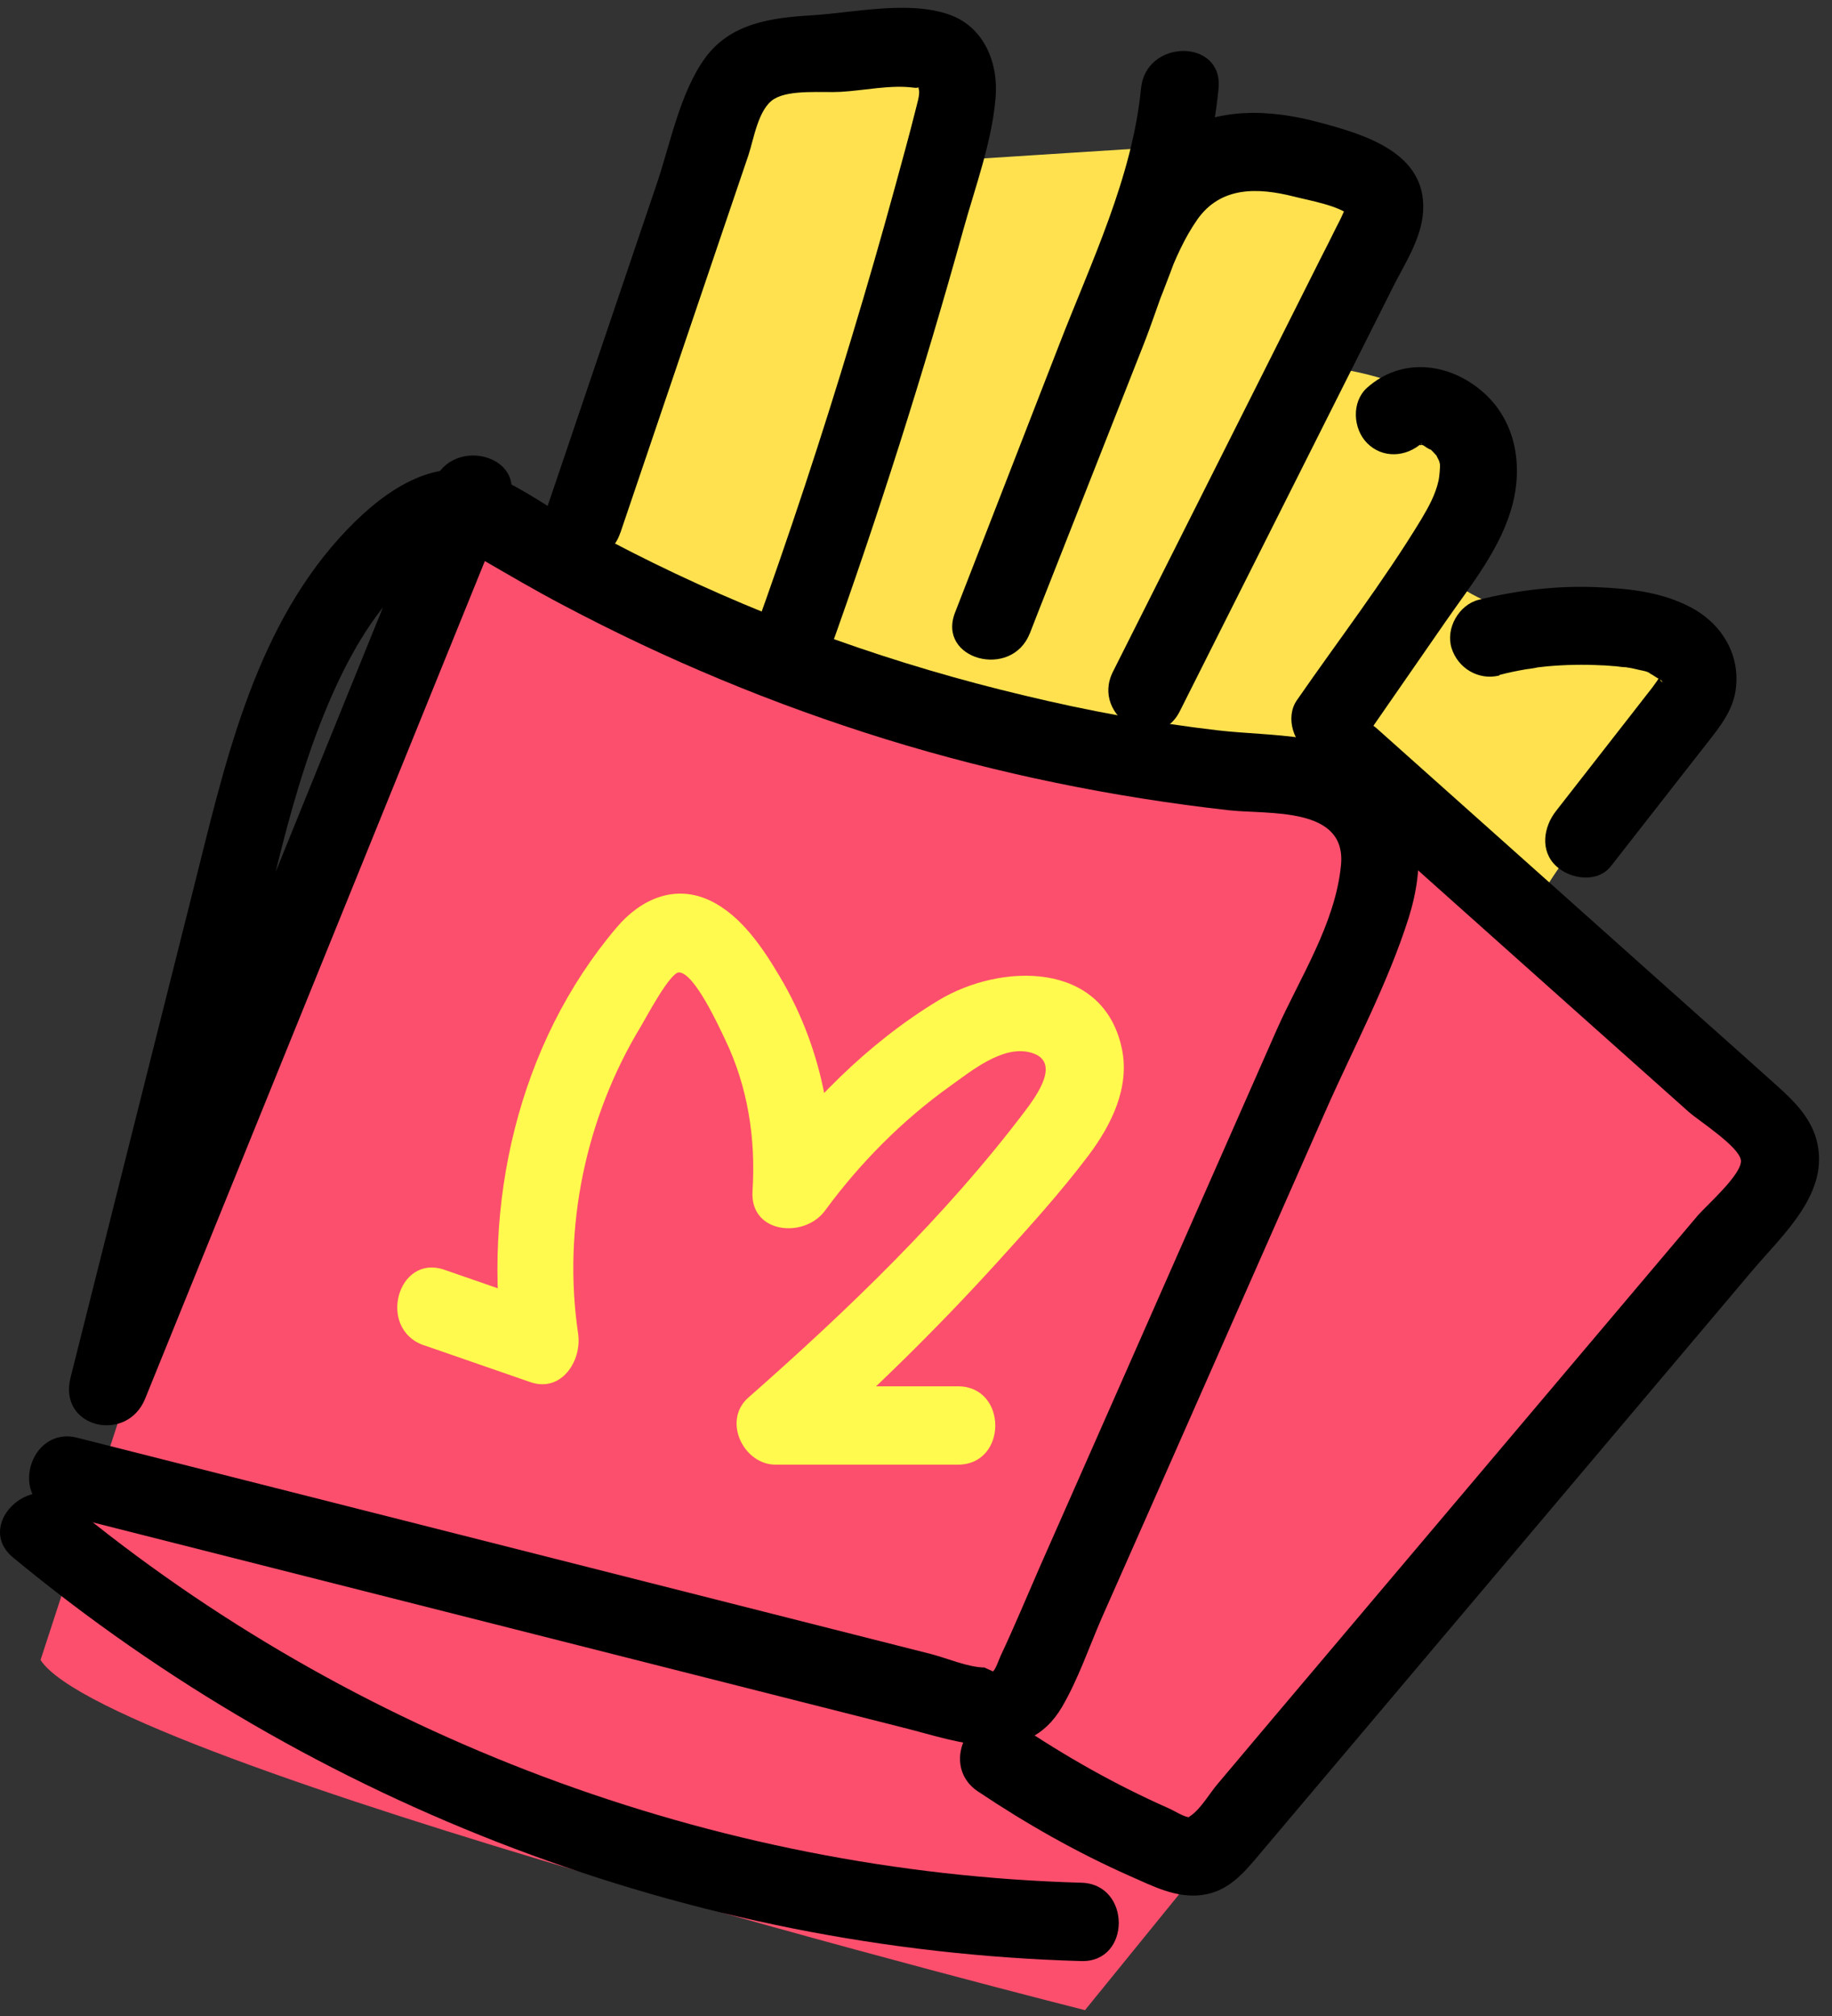 <svg width="140" height="154" viewBox="0 0 140 154"  xmlns="http://www.w3.org/2000/svg">
<rect x="0" y="0" width="140" height="154" fill="#333333" stroke="none"/>
<path d="M42.859 49.287L56.599 5.741L71.978 4.085V12.303L89.449 11.186C89.449 11.186 95.332 8.633 99.102 11.984C102.873 15.335 105.124 17.988 105.124 17.988L100.129 27.923C100.129 27.923 106.545 28.242 109.546 30.975C112.546 33.707 111.164 41.327 109.862 43.203C109.862 43.203 111.954 46.953 121.805 47.83C131.656 48.708 131.084 52.458 124.845 59.181C118.607 65.903 116.199 71.229 116.199 71.229L42.859 49.287Z" fill="#FFE150"/>
<path d="M3.099 126.804L31.33 40.25C31.33 40.25 87.119 58.802 104.077 61.415C121.035 64.028 136.039 88.185 136.039 88.185L82.914 153.554C82.914 153.554 8.193 134.723 3.099 126.804Z" fill="#FC4F6D"/>
<path d="M33.166 36.779L5.389 105.24L11.095 106.836L18.537 77.273C20.61 69.035 22.11 60.198 25.664 52.458C27.204 49.107 29.178 45.955 31.962 43.542C32.573 43.023 33.403 42.225 34.173 41.986C35.258 41.647 35.91 42.185 36.818 42.724C38.851 43.901 40.885 45.098 42.977 46.195C50.875 50.387 59.151 53.826 67.694 56.468C76.222 59.101 85.027 60.896 93.91 61.894C96.931 62.233 102.913 61.575 102.478 66.083C102.044 70.591 99.28 74.78 97.563 78.67L85.422 106.198L79.44 119.742C78.453 121.997 77.505 124.291 76.459 126.505C76.36 126.724 76.044 127.622 75.867 127.682C75.926 127.682 75.195 127.382 75.255 127.382C73.952 127.363 72.372 126.664 71.129 126.345L5.903 109.828C2.211 108.891 0.632 114.656 4.323 115.593L69.095 131.99C73.3 133.048 78.394 135.082 81.157 130.395C82.381 128.3 83.21 125.866 84.178 123.632L87.771 115.514L101.313 84.834C103.446 80.006 106.051 75.159 107.65 70.112C108.874 66.222 108.894 61.714 105.637 58.822C102.379 55.929 97.168 56.268 93.061 55.79C88.067 55.211 83.112 54.294 78.236 53.117C68.483 50.803 58.948 47.432 49.926 43.003C47.813 41.964 45.727 40.873 43.668 39.732C41.615 38.595 39.483 36.959 37.193 36.201C32.791 34.765 28.783 37.956 25.96 41.068C19.287 48.449 17.116 58.642 14.747 68.038L5.389 105.24C4.422 109.07 9.693 110.307 11.095 106.836L38.871 38.375C40.312 34.805 34.587 33.269 33.166 36.779Z" fill="black"/>
<path d="M101.057 59.959L119.851 76.735L129.07 84.953C129.82 85.612 132.9 87.587 133.038 88.624C133.176 89.661 130.393 92.095 129.741 92.853L97.484 131.013L93.061 136.259C92.43 136.997 91.759 138.194 90.949 138.733C90.298 139.172 90.949 138.852 91.028 138.833C90.574 138.872 89.725 138.314 89.311 138.134C85.244 136.339 81.375 134.145 77.703 131.671C74.524 129.537 71.543 134.703 74.722 136.838C78.413 139.311 82.283 141.506 86.33 143.301C88.106 144.079 89.863 145.016 91.857 144.757C93.851 144.498 95.036 143.101 96.299 141.585L114.955 119.503L133.926 97.042C136.256 94.289 139.928 91.077 138.803 87.028C138.329 85.332 137.105 84.116 135.841 82.979C133.887 81.223 131.913 79.468 129.939 77.712L105.242 55.67C102.399 53.137 98.194 57.346 101.057 59.899V59.959ZM47.419 40.669L55.178 17.789L57.191 11.864C57.606 10.628 57.941 8.294 59.165 7.556C60.389 6.818 62.877 7.097 64.239 7.017C66.016 6.917 68.088 6.459 69.826 6.698C70.556 6.798 70.063 6.219 70.221 6.858C70.319 7.217 70.063 7.975 69.984 8.334C69.49 10.329 68.937 12.283 68.404 14.258C67.363 18.062 66.27 21.853 65.127 25.629C62.815 33.323 60.294 40.952 57.566 48.509C56.263 52.139 61.988 53.695 63.272 50.105C67.12 39.384 70.57 28.525 73.616 17.55C74.524 14.278 75.807 10.847 76.084 7.436C76.301 4.763 75.176 2.03 72.53 1.113C69.411 0.015 65.246 0.973 62.008 1.172C58.948 1.352 55.809 1.771 53.875 4.444C51.94 7.117 51.229 11.007 50.163 14.119L41.694 39.113C40.45 42.764 46.175 44.34 47.399 40.709L47.419 40.669ZM87.198 6.718C86.547 13.54 83.368 20.063 80.92 26.387L72.984 46.793C71.583 50.384 77.308 51.92 78.69 48.389L87.396 26.307C88.62 23.215 89.567 19.544 91.482 16.792C93.279 14.218 96.121 14.318 98.885 15.016C100.05 15.315 102.32 15.694 103.228 16.512L102.794 15.954C102.597 16.413 102.379 16.871 102.143 17.31C101.748 18.128 101.333 18.926 100.919 19.744L95.628 30.276L85.046 51.321C83.329 54.752 88.422 57.784 90.159 54.333L103.189 28.421L106.446 21.938C107.354 20.123 108.657 18.188 108.756 16.093C108.993 11.645 104.255 10.269 100.82 9.351C97.128 8.354 93.022 8.134 89.686 10.309C86.349 12.483 85.046 16.173 83.684 19.644C80.111 28.7 76.538 37.757 72.984 46.813L78.69 48.409L86.961 27.164C89.548 20.502 92.43 13.959 93.121 6.758C93.496 2.928 87.554 2.948 87.198 6.758V6.718Z" fill="black"/>
<path d="M108.657 33.867C108.302 34.186 108.874 33.867 108.578 33.927C108.42 33.987 108.42 34.007 108.578 33.947C108.795 33.887 108.736 33.907 108.401 33.947C108.578 34.046 108.736 33.987 108.381 33.907C108.381 33.907 109.092 34.126 108.776 33.987C108.499 33.887 109.625 34.585 109.23 34.246C109.407 34.406 109.565 34.565 109.723 34.745C109.921 34.964 109.605 34.505 109.842 34.944C109.94 35.164 109.98 35.144 110.039 35.463C110.059 35.662 110 36.4 109.94 36.68C109.704 37.777 109.171 38.734 108.598 39.692C105.716 44.439 102.261 48.928 99.102 53.496C98.194 54.812 98.865 56.827 100.168 57.585C101.649 58.463 103.307 57.844 104.215 56.508L110.493 47.451C112.428 44.659 114.757 41.826 115.606 38.455C116.396 35.303 115.744 31.972 113.198 29.838C110.651 27.703 107.098 27.284 104.472 29.618C103.268 30.695 103.386 32.75 104.472 33.847C105.657 35.044 107.453 34.924 108.657 33.847V33.867ZM114.58 51.561C115.251 51.381 115.942 51.242 116.633 51.122C116.732 51.122 117.857 50.942 117.324 51.002C117.62 50.962 117.916 50.942 118.212 50.902C119.603 50.776 121.002 50.749 122.397 50.823C122.694 50.823 122.99 50.863 123.286 50.882C123.483 50.882 123.681 50.922 123.878 50.942C124.214 50.982 124.273 50.982 124.075 50.942C123.799 50.902 124.608 51.022 124.687 51.042C124.905 51.082 125.102 51.142 125.299 51.182C125.497 51.222 125.971 51.301 126.129 51.461L125.813 51.321C125.951 51.381 126.069 51.441 126.188 51.501C126.405 51.621 126.602 51.78 126.819 51.88C126.997 52 126.938 51.96 126.622 51.72C126.721 51.8 126.819 51.9 126.898 52C126.583 51.541 127.352 52.399 126.898 52C127.037 52.279 127.017 52.219 126.819 51.8C126.898 52.119 126.898 52.039 126.819 51.561C126.819 51.82 126.819 51.82 126.859 51.581C126.898 51.321 126.898 51.361 126.839 51.66C126.997 51.341 126.997 51.341 126.839 51.66C126.78 51.78 126.721 51.88 126.642 52C126.563 52.119 126.03 52.837 126.425 52.319C126.227 52.578 126.03 52.817 125.832 53.077L124.45 54.852L118.923 61.934C117.956 63.15 117.659 64.986 118.923 66.163C119.989 67.16 122.082 67.479 123.108 66.163L128.142 59.719L130.61 56.568C131.439 55.51 132.347 54.333 132.604 52.917C133.097 50.144 131.636 47.671 129.208 46.394C127.017 45.237 124.549 44.958 122.101 44.858C119.061 44.719 115.962 45.078 113 45.816C111.5 46.195 110.454 47.99 110.928 49.506C111.401 51.022 112.961 52 114.58 51.601V51.561Z" fill="black"/>
<path d="M32.356 102.747L40.529 105.579C42.898 106.397 44.478 103.964 44.182 101.889C42.977 93.81 44.754 85.372 48.959 78.43C49.314 77.852 51.209 74.241 51.9 74.281C53.085 74.341 54.941 78.43 55.395 79.368C57.152 82.999 57.764 86.988 57.507 90.978C57.29 94.249 61.455 94.628 63.035 92.494C65.7 88.863 68.937 85.592 72.59 82.979C74.189 81.842 76.637 79.807 78.769 80.405C81.157 81.064 79.203 83.717 78.315 84.894C72.234 92.933 64.693 100.154 57.171 106.776C55.197 108.532 56.816 111.883 59.264 111.883H73.202C77.012 111.883 77.012 105.899 73.202 105.899H59.264L61.357 111.005C66.614 106.4 71.604 101.498 76.301 96.324C78.67 93.711 81.078 91.057 83.21 88.225C84.928 85.931 86.349 83.078 85.737 80.126C84.316 73.344 76.439 73.563 71.721 76.416C66.272 79.707 61.712 84.375 57.941 89.482L63.469 90.998C63.844 85.293 62.521 79.528 59.6 74.62C58.316 72.446 56.658 69.953 54.309 68.816C51.585 67.499 48.959 68.676 47.123 70.85C39.562 79.747 36.798 92.075 38.496 103.525L42.148 99.834L33.975 97.002C30.362 95.745 28.803 101.53 32.396 102.767L32.356 102.747Z" fill="#FFFA4D"/>
<path d="M1.007 118.984C24.025 137.995 52.888 148.966 82.638 149.804C86.448 149.904 86.448 143.919 82.638 143.82C54.566 143.022 26.967 132.729 5.192 114.755C2.27 112.342 -1.954 116.551 1.007 118.984Z" fill="black"/>
</svg>
